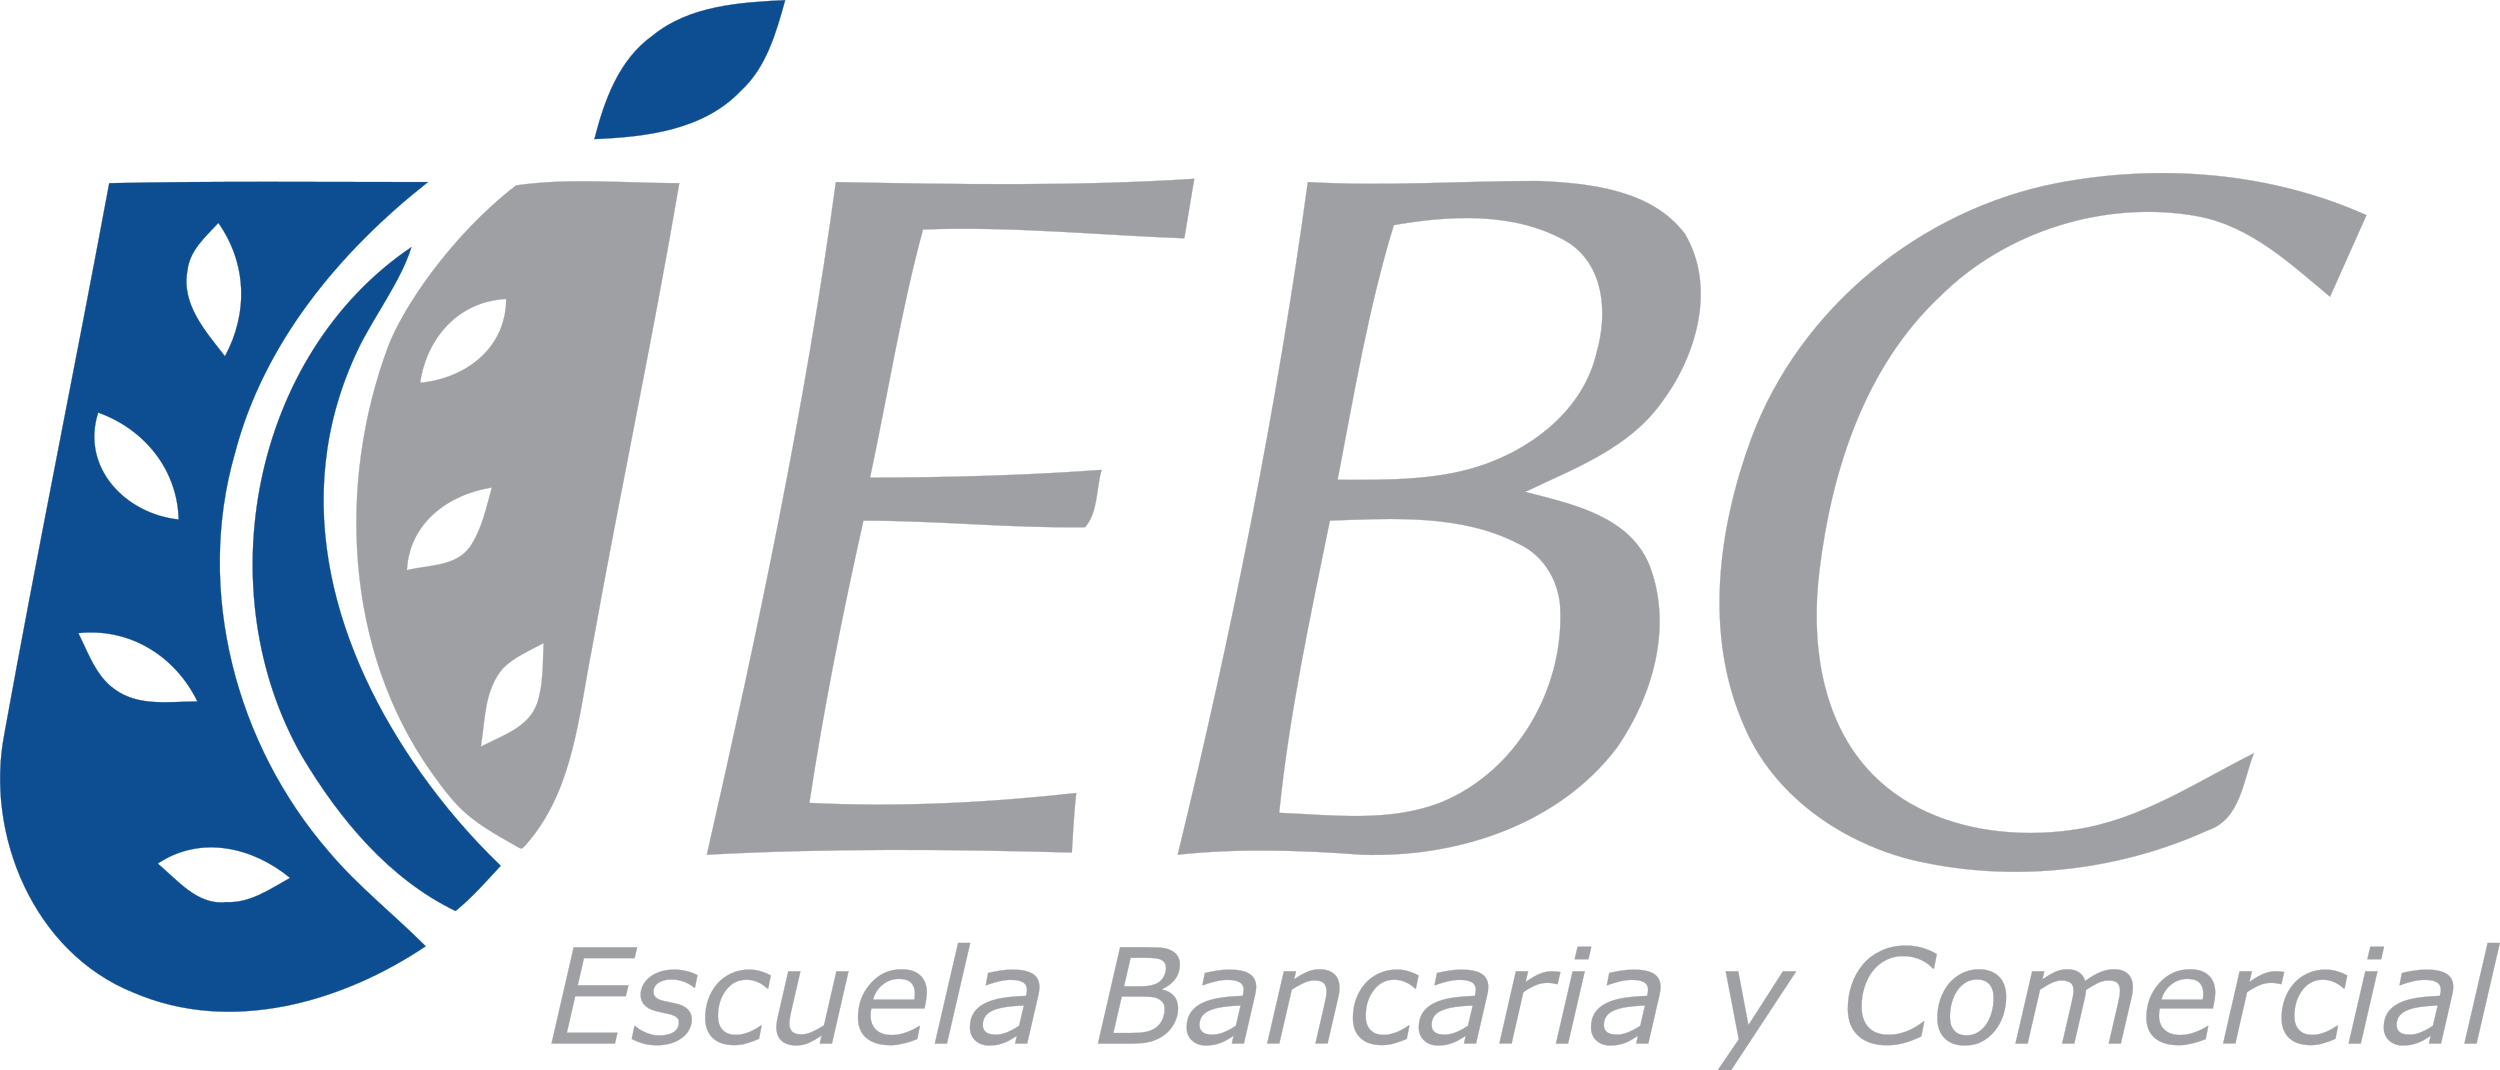 <?xml version="1.0" encoding="utf-8"?>
<!-- Generator: Adobe Illustrator 24.0.0, SVG Export Plug-In . SVG Version: 6.00 Build 0)  -->
<svg version="1.1" id="Capa_1" xmlns="http://www.w3.org/2000/svg" xmlns:xlink="http://www.w3.org/1999/xlink" x="0px" y="0px"
	 viewBox="0 0 865.62 370.58" style="enable-background:new 0 0 865.62 370.58;" xml:space="preserve">
<style type="text/css">
	.st0{fill:#0D4D91;stroke:#0D4D91;stroke-width:0.094;stroke-miterlimit:10;}
	.st1{fill:#9EA0A3;stroke:#9EA0A3;stroke-width:0.094;stroke-miterlimit:10;}
</style>
<g>
	<path class="st0" d="M226.04,12.27c12.6-10.31,30.16-11.45,45.82-12.22c-3.06,11.07-6.49,23.29-15.27,31.31
		c-12.98,13.74-32.84,16.04-50.78,16.8C209.24,34.79,214.21,20.67,226.04,12.27L226.04,12.27z"/>
	<path class="st1" d="M712.08,63.43c35.89-6.87,74.07-3.82,107.29,11.07c-4.2,9.55-8.4,18.71-12.6,28.25
		c-13.74-11.45-27.49-24.44-45.82-27.87c-31.69-5.73-66.43,4.96-89.34,27.87c-25.97,24.44-37.42,60.33-41.62,94.69
		c-3.05,24.43,0.38,52.31,18.33,70.63c17.95,18.33,46.2,22.91,70.63,19.09c22.53-3.44,41.62-16.42,61.47-26.35
		c-3.82,9.54-4.58,22.91-16.04,26.73c-32.07,14.51-69.11,18.33-103.47,9.93c-24.43-6.49-46.96-22.53-56.89-45.82
		c-14.13-31.69-9.17-68.34,2.29-99.65C623.12,106.57,665.12,72.59,712.08,63.43L712.08,63.43z"/>
	<path class="st1" d="M289.42,63.05c41.24,0.76,82.85,1.53,124.09-1.15c-1.14,6.87-2.29,13.74-3.44,20.62
		c-30.16-1.15-60.32-4.2-90.49-3.06c-7.64,28.26-12.22,57.27-18.33,85.91c26.73,0,53.45-0.76,80.18-2.67
		c-1.91,6.49-1.14,14.51-5.73,19.85c-25.58,0.38-51.16-2.29-76.74-2.29c-7.25,32.45-13.74,64.91-18.71,97.74
		c30.54,1.53,61.47,0,92.4-3.43c-0.76,6.87-1.15,13.74-1.53,20.62c-42-1.14-84-1.53-126.38,0.76
		C262.32,218.82,278.73,141.32,289.42,63.05L289.42,63.05z"/>
	<path class="st0" d="M104.63,261.97c-32.84-57.27-17.56-138.97,37.8-176.39c-3.44,11.45-13.18,24.35-18.39,35.24
		c-25.25,52.69-7.12,106.09,21.45,146.5c8.32,11.76,17.56,22.53,27.87,32.45c-4.96,5.35-9.93,11.07-15.65,15.65
		C134.79,304.35,117.61,283.73,104.63,261.97L104.63,261.97z"/>
	<path class="st1" d="M575.01,139.79c12.22-16.04,19.47-40.09,8.4-58.8c-11.45-15.27-32.84-17.56-50.78-18.33
		c-26.35,0-53.07,1.91-79.8,0.38c-10.69,78.27-26.35,156.16-45.05,232.9c21.38-2.29,42.76-1.53,63.76,0
		c32.83,1.14,68.34-10.31,88.58-37.42c12.22-17.95,19.09-41.62,11.07-62.62c-6.87-17.18-26.73-21.38-43.14-25.58
		C544.85,162.32,563.56,155.45,575.01,139.79z M540.27,211.95c0.76,27.11-15.27,54.98-40.85,65.67c-17.94,7.25-37.8,4.58-56.51,3.82
		c3.44-33.98,10.69-67.58,17.56-101.18c21.76-0.76,45.44-2.29,65.29,8.02C534.92,192.48,540.27,202.03,540.27,211.95z
		 M552.87,121.85c-4.2,18.71-20.24,32.07-37.8,38.56c-16.42,6.11-34.75,5.73-51.93,5.73c5.73-29.78,10.69-59.56,19.47-88.2
		c19.86-3.44,42-4.58,59.94,5.73C555.54,91.68,556.69,108.48,552.87,121.85z"/>
	<path class="st1" d="M178.7,64.19c-22.8,17.53-39.5,42.94-44.29,55.74c-17.88,47.85-14.73,105.52,14.89,147.38
		c9.72,13.74,13.42,16.72,30.15,26.07c1.33,0.75,1.33,0.75,4.21-2.78c15.02-18.39,16.8-43.52,21.38-66.43
		c9.55-53.45,21-106.91,30.16-160.74C216.5,63.43,197.41,61.52,178.7,64.19z M175.26,103.52c0,16.8-13.75,27.49-29.78,29.02
		C147.77,116.88,158.85,104.28,175.26,103.52z M140.9,197.44c0.76-16.42,14.51-26.35,29.4-28.64c-1.91,6.87-3.44,14.51-7.64,20.62
		C157.7,196.3,148.15,195.54,140.9,197.44z M185.95,243.64c-3.06,8.4-12.22,11.07-19.47,14.89c1.53-9.17,1.14-19.47,7.64-27.11
		c3.82-3.82,9.16-6.11,14.12-8.78C187.86,229.51,188.24,236.77,185.95,243.64z"/>
	<path class="st0" d="M113.79,294.8c-32.07-37.04-46.2-90.11-32.45-137.83c9.93-38.18,36.27-69.87,66.82-93.92
		c-36.65,0-73.69-0.38-110.34,0.38C25.98,127.19,12.99,190.57,1.54,253.95c-6.87,35.13,10.31,75.98,44.67,89.72
		c33.6,14.51,72.16,3.44,101.18-16.04C136.32,316.57,123.72,306.64,113.79,294.8z M64.92,93.59c0.76-6.87,6.11-11.45,10.69-16.42
		c9.93,14.13,10.31,31.31,2.29,46.2C71.41,114.97,62.63,105.43,64.92,93.59z M33.99,142.85c16.04,5.73,27.49,19.85,27.87,37.03
		C43.54,177.97,27.89,161.94,33.99,142.85z M39.72,238.68c-6.49-4.58-9.16-12.6-12.6-19.47c17.94-1.91,33.6,8.02,41.23,23.67
		C58.81,242.88,48.12,244.79,39.72,238.68z M78.28,312.37c-9.93,1.14-16.8-7.64-23.67-13.36c14.89-9.92,32.84-5.73,45.82,4.96
		C93.56,307.78,86.68,312.75,78.28,312.37z"/>
	<g>
		<path class="st1" d="M220.6,328l-0.87,3.76H202.2l-2.17,9.42h17.54l-0.87,3.76h-17.53l-2.9,12.62h17.52l-0.87,3.76h-21.95
			l7.66-33.31H220.6z"/>
		<path class="st1" d="M227.42,361.92c-1.86,0-3.53-0.23-5-0.69c-1.47-0.46-2.7-0.96-3.68-1.5l0.94-4.5h0.22
			c0.31,0.27,0.72,0.59,1.22,0.95c0.5,0.37,1.14,0.73,1.91,1.09c0.7,0.34,1.5,0.64,2.4,0.88c0.9,0.25,1.87,0.37,2.9,0.37
			c2.1,0,3.75-0.39,4.94-1.16c1.19-0.78,1.79-1.92,1.79-3.42c0-0.79-0.31-1.4-0.92-1.82c-0.61-0.42-1.49-0.77-2.64-1.04
			c-0.58-0.13-1.28-0.28-2.09-0.45c-0.81-0.16-1.64-0.36-2.47-0.58c-1.74-0.49-3.03-1.2-3.87-2.14c-0.83-0.93-1.25-2.07-1.25-3.41
			c0-1.16,0.25-2.25,0.76-3.27c0.51-1.01,1.26-1.95,2.26-2.8c0.95-0.8,2.17-1.46,3.65-1.96c1.48-0.5,3.12-0.75,4.92-0.75
			c1.49,0,2.98,0.19,4.46,0.56c1.48,0.37,2.7,0.83,3.64,1.39l-0.9,4.3h-0.22c-0.24-0.19-0.6-0.46-1.08-0.78
			c-0.48-0.33-1.1-0.66-1.85-1.01c-0.64-0.28-1.39-0.53-2.25-0.74c-0.86-0.21-1.75-0.31-2.67-0.31c-1.86,0-3.38,0.39-4.54,1.17
			c-1.16,0.78-1.74,1.85-1.74,3.21c0,0.75,0.28,1.37,0.85,1.87c0.57,0.5,1.43,0.89,2.6,1.17c0.73,0.18,1.5,0.35,2.29,0.5
			c0.8,0.16,1.57,0.32,2.32,0.5c1.73,0.43,3.03,1.1,3.9,2.01c0.87,0.91,1.31,2.05,1.31,3.42c0,1.15-0.27,2.27-0.82,3.37
			c-0.54,1.09-1.33,2.05-2.36,2.85c-1.06,0.85-2.34,1.51-3.85,1.99C230.99,361.68,229.3,361.92,227.42,361.92z"/>
		<path class="st1" d="M254.31,361.87c-1.58,0-2.98-0.19-4.19-0.56c-1.22-0.37-2.28-0.96-3.19-1.77c-0.88-0.78-1.56-1.75-2.04-2.93
			c-0.48-1.18-0.72-2.55-0.72-4.12c0-2.34,0.37-4.53,1.1-6.56c0.73-2.03,1.77-3.81,3.11-5.35c1.3-1.49,2.9-2.67,4.81-3.55
			c1.91-0.87,3.97-1.31,6.17-1.31c1.46,0,2.84,0.2,4.13,0.6c1.29,0.4,2.43,0.88,3.41,1.43l-0.92,4.54h-0.25
			c-0.3-0.26-0.67-0.58-1.12-0.93c-0.45-0.36-0.98-0.69-1.59-1c-0.61-0.33-1.29-0.6-2.04-0.81c-0.75-0.21-1.6-0.32-2.55-0.32
			c-2.89,0-5.25,1.22-7.08,3.66c-1.83,2.44-2.74,5.41-2.74,8.9c0,2.1,0.54,3.71,1.62,4.84c1.08,1.13,2.62,1.7,4.62,1.7
			c0.94,0,1.88-0.13,2.82-0.4c0.94-0.27,1.74-0.56,2.39-0.87c0.73-0.34,1.41-0.7,2.04-1.09c0.63-0.38,1.08-0.67,1.36-0.87h0.25
			l-0.9,4.59c-1.3,0.58-2.67,1.08-4.12,1.51C257.27,361.66,255.8,361.87,254.31,361.87z"/>
		<path class="st1" d="M293.8,336.32l-5.74,24.99h-4.2l0.64-2.77c-1.59,1.08-3.08,1.93-4.46,2.54c-1.38,0.61-2.84,0.92-4.37,0.92
			c-2.15,0-3.82-0.54-5.03-1.62c-1.21-1.08-1.81-2.66-1.81-4.73c0-0.51,0.03-1,0.1-1.48c0.07-0.48,0.16-1.02,0.28-1.63l3.73-16.22
			h4.2l-3.27,14.23c-0.13,0.58-0.26,1.25-0.38,1.99c-0.12,0.75-0.18,1.34-0.18,1.77c0,1.28,0.32,2.25,0.97,2.89
			c0.65,0.64,1.75,0.96,3.31,0.96c1.1,0,2.36-0.32,3.78-0.96c1.42-0.64,2.73-1.38,3.94-2.2l4.29-18.67H293.8z"/>
		<path class="st1" d="M308.17,361.89c-3.46,0-6.17-0.81-8.14-2.44c-1.97-1.63-2.95-4-2.95-7.14c0-4.58,1.44-8.51,4.34-11.78
			c2.89-3.27,6.47-4.91,10.73-4.91c2.83,0,5,0.71,6.5,2.12c1.5,1.41,2.26,3.39,2.26,5.94c0,0.45-0.06,1.16-0.19,2.12
			c-0.13,0.97-0.33,2.09-0.62,3.38h-18.41c-0.09,0.43-0.15,0.86-0.19,1.28c-0.04,0.42-0.06,0.8-0.06,1.16c0,2.1,0.64,3.75,1.92,4.95
			c1.28,1.2,3.1,1.8,5.46,1.8c1.64,0,3.33-0.32,5.07-0.96s3.2-1.36,4.37-2.17h0.25l-0.92,4.54c-0.75,0.27-1.42,0.51-2.01,0.74
			c-0.59,0.22-1.35,0.45-2.28,0.67c-0.92,0.22-1.74,0.4-2.46,0.52C310.14,361.83,309.24,361.89,308.17,361.89z M316.57,346.1
			c0.07-0.43,0.13-0.8,0.16-1.1c0.03-0.3,0.05-0.63,0.05-0.98c0-1.6-0.44-2.84-1.31-3.74c-0.87-0.89-2.27-1.34-4.19-1.34
			c-2.12,0-4,0.66-5.64,1.97c-1.64,1.31-2.75,3.04-3.33,5.19H316.57z"/>
		<path class="st1" d="M335.93,326.5l-8.05,34.81h-4.2l8.05-34.81H335.93z"/>
		<path class="st1" d="M352.08,358.65c-0.4,0.24-0.95,0.58-1.64,1.02c-0.69,0.44-1.4,0.82-2.12,1.13c-0.76,0.34-1.61,0.63-2.55,0.86
			c-0.94,0.23-2.02,0.35-3.24,0.35c-1.98,0-3.59-0.58-4.83-1.73c-1.24-1.16-1.86-2.67-1.86-4.53c0-1.98,0.44-3.66,1.31-5.02
			c0.87-1.37,2.17-2.48,3.88-3.35c1.69-0.85,3.72-1.46,6.09-1.84c2.38-0.38,5.09-0.62,8.13-0.71c0.09-0.42,0.17-0.78,0.24-1.08
			c0.06-0.31,0.09-0.62,0.09-0.95c0-0.72-0.14-1.3-0.43-1.75c-0.29-0.45-0.69-0.81-1.21-1.07c-0.52-0.27-1.13-0.45-1.82-0.55
			c-0.69-0.1-1.46-0.15-2.3-0.15c-1.27,0-2.72,0.21-4.34,0.62c-1.63,0.41-2.95,0.82-3.96,1.22h-0.22l0.83-4.21
			c0.85-0.22,2.1-0.48,3.74-0.76c1.64-0.28,3.21-0.42,4.72-0.42c3.1,0,5.43,0.48,6.98,1.45c1.55,0.97,2.33,2.5,2.33,4.61
			c0,0.4-0.03,0.83-0.1,1.29c-0.07,0.46-0.15,0.88-0.23,1.29l-3.91,16.96h-4.17L352.08,358.65z M354.52,348.14
			c-2.3,0.09-4.34,0.26-6.12,0.52c-1.78,0.26-3.25,0.64-4.42,1.13c-1.21,0.49-2.13,1.16-2.75,2c-0.63,0.84-0.94,1.89-0.94,3.14
			c0,1.07,0.37,1.89,1.1,2.46c0.73,0.57,1.86,0.85,3.4,0.85c1.36,0,2.74-0.3,4.15-0.91c1.41-0.6,2.72-1.33,3.94-2.18L354.52,348.14z
			"/>
		<path class="st1" d="M402.77,358.63c-1.44,0.97-2.96,1.66-4.54,2.07c-1.58,0.41-3.52,0.61-5.83,0.61h-12.23l7.66-33.31h9.57
			c2.43,0,4.24,0.08,5.42,0.25c1.18,0.16,2.27,0.55,3.25,1.14c0.82,0.51,1.43,1.15,1.84,1.93c0.41,0.78,0.61,1.65,0.61,2.6
			c0,1.92-0.54,3.62-1.63,5.1c-1.09,1.48-2.59,2.61-4.51,3.42v0.18c1.79,0.4,3.16,1.16,4.1,2.26c0.95,1.1,1.42,2.52,1.42,4.25
			c0,1.89-0.47,3.69-1.42,5.38C405.55,356.21,404.31,357.58,402.77,358.63z M403.24,349.43c0-0.83-0.14-1.51-0.42-2.02
			c-0.28-0.51-0.79-1-1.52-1.44c-0.6-0.37-1.36-0.62-2.29-0.74c-0.93-0.12-2.22-0.18-3.88-0.18h-6.73l-2.9,12.62h6.1
			c1.98,0,3.59-0.11,4.83-0.33c1.24-0.21,2.32-0.6,3.23-1.15c1.18-0.7,2.07-1.66,2.68-2.88C402.93,352.1,403.24,350.8,403.24,349.43
			z M403.73,335.17c0-0.63-0.1-1.14-0.31-1.55c-0.21-0.41-0.51-0.75-0.9-1.02c-0.63-0.41-1.41-0.68-2.35-0.79
			c-0.94-0.11-2.15-0.17-3.65-0.17h-5.06l-2.27,9.87h5.81c1.28,0,2.4-0.09,3.35-0.28c0.95-0.19,1.79-0.48,2.5-0.88
			c0.92-0.54,1.63-1.3,2.12-2.29C403.48,337.08,403.73,336.11,403.73,335.17z"/>
		<path class="st1" d="M427.11,358.65c-0.4,0.24-0.95,0.58-1.64,1.02c-0.69,0.44-1.4,0.82-2.12,1.13c-0.76,0.34-1.61,0.63-2.55,0.86
			c-0.94,0.23-2.02,0.35-3.24,0.35c-1.98,0-3.59-0.58-4.83-1.73c-1.24-1.16-1.86-2.67-1.86-4.53c0-1.98,0.44-3.66,1.31-5.02
			c0.87-1.37,2.17-2.48,3.88-3.35c1.69-0.85,3.72-1.46,6.09-1.84c2.38-0.38,5.09-0.62,8.13-0.71c0.09-0.42,0.17-0.78,0.24-1.08
			c0.06-0.31,0.09-0.62,0.09-0.95c0-0.72-0.14-1.3-0.42-1.75c-0.29-0.45-0.69-0.81-1.21-1.07c-0.52-0.27-1.13-0.45-1.83-0.55
			c-0.69-0.1-1.46-0.15-2.29-0.15c-1.27,0-2.72,0.21-4.34,0.62c-1.63,0.41-2.95,0.82-3.96,1.22h-0.22l0.83-4.21
			c0.85-0.22,2.1-0.48,3.74-0.76c1.64-0.28,3.21-0.42,4.72-0.42c3.1,0,5.43,0.48,6.98,1.45c1.55,0.97,2.33,2.5,2.33,4.61
			c0,0.4-0.03,0.83-0.1,1.29c-0.07,0.46-0.15,0.88-0.24,1.29l-3.91,16.96h-4.17L427.11,358.65z M429.55,348.14
			c-2.3,0.09-4.34,0.26-6.12,0.52c-1.78,0.26-3.26,0.64-4.42,1.13c-1.21,0.49-2.13,1.16-2.75,2c-0.63,0.84-0.94,1.89-0.94,3.14
			c0,1.07,0.37,1.89,1.1,2.46c0.73,0.57,1.86,0.85,3.4,0.85c1.36,0,2.74-0.3,4.15-0.91c1.41-0.6,2.72-1.33,3.95-2.18L429.55,348.14z
			"/>
		<path class="st1" d="M463.8,342.03c0,0.36-0.03,0.84-0.1,1.45c-0.07,0.61-0.16,1.15-0.28,1.61l-3.75,16.22h-4.19l3.27-14.23
			c0.18-0.79,0.32-1.48,0.41-2.07c0.1-0.59,0.14-1.17,0.14-1.76c0-1.25-0.31-2.2-0.93-2.83c-0.62-0.63-1.74-0.95-3.35-0.95
			c-1.14,0-2.39,0.31-3.75,0.94c-1.37,0.63-2.7,1.38-4,2.25l-4.31,18.65h-4.2l5.77-24.99h4.2l-0.64,2.77
			c1.6-1.11,3.09-1.97,4.48-2.57c1.39-0.6,2.83-0.9,4.31-0.9c2.18,0,3.87,0.55,5.09,1.64C463.19,338.37,463.8,339.95,463.8,342.03z"
			/>
		<path class="st1" d="M478.58,361.87c-1.58,0-2.98-0.19-4.19-0.56c-1.21-0.37-2.28-0.96-3.19-1.77c-0.88-0.78-1.56-1.75-2.04-2.93
			c-0.48-1.18-0.72-2.55-0.72-4.12c0-2.34,0.37-4.53,1.1-6.56c0.73-2.03,1.77-3.81,3.11-5.35c1.3-1.49,2.9-2.67,4.81-3.55
			c1.91-0.87,3.97-1.31,6.17-1.31c1.46,0,2.84,0.2,4.13,0.6c1.29,0.4,2.43,0.88,3.41,1.43l-0.92,4.54h-0.25
			c-0.3-0.26-0.67-0.58-1.12-0.93c-0.45-0.36-0.98-0.69-1.59-1c-0.61-0.33-1.29-0.6-2.04-0.81c-0.75-0.21-1.6-0.32-2.55-0.32
			c-2.89,0-5.25,1.22-7.08,3.66c-1.83,2.44-2.74,5.41-2.74,8.9c0,2.1,0.54,3.71,1.62,4.84c1.08,1.13,2.62,1.7,4.62,1.7
			c0.94,0,1.88-0.13,2.82-0.4c0.94-0.27,1.74-0.56,2.39-0.87c0.73-0.34,1.41-0.7,2.04-1.09c0.63-0.38,1.08-0.67,1.36-0.87H488
			l-0.9,4.59c-1.3,0.58-2.67,1.08-4.12,1.51C481.54,361.66,480.08,361.87,478.58,361.87z"/>
		<path class="st1" d="M507.49,358.65c-0.4,0.24-0.95,0.58-1.64,1.02c-0.69,0.44-1.4,0.82-2.12,1.13c-0.76,0.34-1.61,0.63-2.55,0.86
			c-0.94,0.23-2.02,0.35-3.24,0.35c-1.98,0-3.59-0.58-4.83-1.73c-1.24-1.16-1.86-2.67-1.86-4.53c0-1.98,0.44-3.66,1.31-5.02
			c0.87-1.37,2.17-2.48,3.88-3.35c1.69-0.85,3.72-1.46,6.09-1.84c2.38-0.38,5.09-0.62,8.13-0.71c0.09-0.42,0.17-0.78,0.23-1.08
			c0.06-0.31,0.1-0.62,0.1-0.95c0-0.72-0.14-1.3-0.42-1.75c-0.29-0.45-0.69-0.81-1.21-1.07c-0.52-0.27-1.13-0.45-1.83-0.55
			c-0.69-0.1-1.46-0.15-2.3-0.15c-1.27,0-2.72,0.21-4.34,0.62c-1.63,0.41-2.95,0.82-3.96,1.22h-0.22l0.83-4.21
			c0.85-0.22,2.1-0.48,3.74-0.76c1.64-0.28,3.21-0.42,4.72-0.42c3.1,0,5.43,0.48,6.98,1.45c1.55,0.97,2.33,2.5,2.33,4.61
			c0,0.4-0.03,0.83-0.1,1.29c-0.07,0.46-0.15,0.88-0.23,1.29l-3.91,16.96h-4.17L507.49,358.65z M509.93,348.14
			c-2.3,0.09-4.34,0.26-6.12,0.52c-1.78,0.26-3.26,0.64-4.42,1.13c-1.21,0.49-2.13,1.16-2.75,2c-0.63,0.84-0.94,1.89-0.94,3.14
			c0,1.07,0.37,1.89,1.1,2.46c0.73,0.57,1.86,0.85,3.4,0.85c1.36,0,2.74-0.3,4.15-0.91c1.41-0.6,2.72-1.33,3.95-2.18L509.93,348.14z
			"/>
		<path class="st1" d="M539.32,340.75h-0.22c-0.6-0.15-1.15-0.26-1.66-0.33c-0.51-0.07-1.13-0.1-1.86-0.1
			c-1.4,0-2.79,0.32-4.17,0.95c-1.38,0.63-2.7,1.39-3.96,2.28l-4.05,17.75h-4.24l5.7-24.99h4.24l-0.84,3.69
			c1.98-1.39,3.66-2.35,5.04-2.89c1.38-0.54,2.7-0.8,3.97-0.8c0.73,0,1.26,0.02,1.59,0.06c0.33,0.04,0.81,0.11,1.43,0.21
			L539.32,340.75z"/>
		<path class="st1" d="M548.72,336.32l-5.77,24.99h-4.2l5.77-24.99H548.72z M551,327.78l-1.01,4.36h-4.76l1.01-4.36H551z"/>
		<path class="st1" d="M567.13,358.65c-0.4,0.24-0.95,0.58-1.64,1.02c-0.69,0.44-1.4,0.82-2.12,1.13c-0.76,0.34-1.61,0.63-2.55,0.86
			c-0.94,0.23-2.02,0.35-3.24,0.35c-1.98,0-3.59-0.58-4.83-1.73c-1.24-1.16-1.86-2.67-1.86-4.53c0-1.98,0.44-3.66,1.31-5.02
			c0.87-1.37,2.17-2.48,3.88-3.35c1.68-0.85,3.71-1.46,6.09-1.84c2.38-0.38,5.09-0.62,8.14-0.71c0.09-0.42,0.17-0.78,0.23-1.08
			c0.06-0.31,0.1-0.62,0.1-0.95c0-0.72-0.14-1.3-0.42-1.75c-0.29-0.45-0.69-0.81-1.21-1.07c-0.52-0.27-1.13-0.45-1.82-0.55
			c-0.69-0.1-1.46-0.15-2.3-0.15c-1.27,0-2.71,0.21-4.34,0.62c-1.63,0.41-2.95,0.82-3.96,1.22h-0.22l0.83-4.21
			c0.85-0.22,2.1-0.48,3.74-0.76c1.64-0.28,3.21-0.42,4.72-0.42c3.1,0,5.43,0.48,6.98,1.45c1.55,0.97,2.33,2.5,2.33,4.61
			c0,0.4-0.03,0.83-0.1,1.29c-0.07,0.46-0.15,0.88-0.24,1.29l-3.91,16.96h-4.17L567.13,358.65z M569.57,348.14
			c-2.3,0.09-4.34,0.26-6.12,0.52c-1.78,0.26-3.26,0.64-4.42,1.13c-1.21,0.49-2.12,1.16-2.75,2c-0.63,0.84-0.94,1.89-0.94,3.14
			c0,1.07,0.37,1.89,1.1,2.46c0.73,0.57,1.86,0.85,3.4,0.85c1.36,0,2.74-0.3,4.15-0.91c1.41-0.6,2.72-1.33,3.95-2.18L569.57,348.14z
			"/>
		<path class="st1" d="M599.41,370.53h-4.63l7.27-10.68l-4.52-23.52h4.33l3.53,18.61l11.95-18.61h4.58L599.41,370.53z"/>
		<path class="st1" d="M653.34,361.92c-4.22,0-7.53-1.09-9.93-3.28c-2.4-2.19-3.6-5.28-3.6-9.3c0-3.07,0.46-5.94,1.39-8.59
			c0.92-2.66,2.25-4.98,3.98-6.98c1.71-1.97,3.82-3.52,6.33-4.66c2.5-1.14,5.29-1.71,8.38-1.71c1.92,0,3.74,0.24,5.46,0.71
			c1.71,0.47,3.47,1.21,5.28,2.23l-1.01,5.01h-0.33c-0.49-0.49-0.98-0.95-1.48-1.38c-0.5-0.42-1.25-0.89-2.25-1.4
			c-0.82-0.43-1.79-0.79-2.93-1.08c-1.13-0.29-2.39-0.44-3.76-0.44c-2.08,0-4,0.44-5.74,1.31c-1.75,0.87-3.26,2.1-4.54,3.66
			c-1.25,1.52-2.23,3.37-2.95,5.55c-0.72,2.18-1.07,4.5-1.07,6.96c0,3.08,0.8,5.47,2.39,7.17c1.59,1.71,3.89,2.57,6.91,2.57
			c1.41,0,2.76-0.16,4.03-0.48c1.27-0.32,2.43-0.73,3.48-1.22c0.97-0.47,1.84-0.95,2.61-1.46c0.78-0.51,1.44-0.98,1.99-1.42h0.31
			l-1.05,5.15c-1.57,0.79-3.36,1.5-5.4,2.14C657.8,361.6,655.63,361.92,653.34,361.92z"/>
		<path class="st1" d="M694.63,345.16c0,2.24-0.34,4.38-1.03,6.44c-0.69,2.06-1.66,3.85-2.91,5.37c-1.3,1.58-2.8,2.81-4.5,3.7
			c-1.7,0.89-3.68,1.33-5.95,1.33c-2.97,0-5.28-0.85-6.95-2.54c-1.66-1.69-2.49-4.03-2.49-7.01c0-2.24,0.34-4.37,1.02-6.4
			c0.68-2.03,1.66-3.83,2.94-5.41c1.24-1.52,2.76-2.74,4.55-3.65c1.8-0.91,3.76-1.36,5.89-1.36c2.88,0,5.17,0.82,6.87,2.46
			C693.78,339.73,694.63,342.09,694.63,345.16z M687.78,354.6c0.81-1.19,1.42-2.57,1.85-4.14s0.64-3.22,0.64-4.97
			c0-2.09-0.5-3.67-1.5-4.74c-1-1.07-2.41-1.61-4.23-1.61c-1.45,0-2.75,0.35-3.89,1.04c-1.15,0.69-2.14,1.64-2.98,2.85
			c-0.8,1.18-1.42,2.56-1.86,4.14c-0.43,1.58-0.65,3.22-0.65,4.92c0,2.06,0.5,3.64,1.5,4.74c1,1.1,2.42,1.66,4.25,1.66
			c1.43,0,2.73-0.34,3.89-1.03C685.97,356.78,686.96,355.82,687.78,354.6z"/>
		<path class="st1" d="M738.5,341.85c0,0.49-0.03,1.01-0.1,1.57c-0.07,0.55-0.17,1.11-0.3,1.68l-3.76,16.22h-4.2l3.3-14.23
			c0.18-0.79,0.32-1.52,0.43-2.19c0.11-0.67,0.17-1.29,0.17-1.88c0-1.13-0.28-2.01-0.85-2.62c-0.57-0.61-1.65-0.92-3.25-0.92
			c-1.18,0-2.42,0.33-3.74,0.98c-1.31,0.66-2.62,1.42-3.92,2.3c-0.03,0.37-0.08,0.8-0.15,1.28c-0.07,0.48-0.14,0.9-0.23,1.28
			l-3.68,16h-4.2l3.27-14.23c0.19-0.92,0.35-1.68,0.47-2.27c0.12-0.59,0.18-1.19,0.18-1.8c0-1.36-0.37-2.29-1.12-2.79
			c-0.75-0.5-1.76-0.75-3.03-0.75c-0.9,0-1.89,0.23-3,0.68c-1.11,0.46-2.58,1.29-4.42,2.5l-4.31,18.65h-4.2l5.77-24.99h4.2
			l-0.64,2.77c1.57-1.08,3.02-1.93,4.35-2.55c1.33-0.61,2.74-0.92,4.22-0.92c1.69,0,3.05,0.36,4.11,1.07
			c1.05,0.72,1.75,1.71,2.09,2.98c1.97-1.43,3.74-2.46,5.3-3.1c1.57-0.63,3.11-0.95,4.63-0.95c2.19,0,3.84,0.54,4.94,1.63
			C737.94,338.35,738.5,339.88,738.5,341.85z"/>
		<path class="st1" d="M754.28,361.89c-3.46,0-6.17-0.81-8.14-2.44c-1.96-1.63-2.95-4-2.95-7.14c0-4.58,1.45-8.51,4.34-11.78
			c2.89-3.27,6.47-4.91,10.73-4.91c2.83,0,5,0.71,6.5,2.12c1.51,1.41,2.26,3.39,2.26,5.94c0,0.45-0.06,1.16-0.19,2.12
			c-0.13,0.97-0.33,2.09-0.62,3.38H747.8c-0.09,0.43-0.15,0.86-0.19,1.28c-0.04,0.42-0.06,0.8-0.06,1.16c0,2.1,0.64,3.75,1.92,4.95
			c1.28,1.2,3.1,1.8,5.46,1.8c1.64,0,3.33-0.32,5.07-0.96s3.2-1.36,4.37-2.17h0.25l-0.92,4.54c-0.75,0.27-1.42,0.51-2.01,0.74
			c-0.59,0.22-1.35,0.45-2.27,0.67c-0.93,0.22-1.75,0.4-2.46,0.52C756.24,361.83,755.35,361.89,754.28,361.89z M762.68,346.1
			c0.08-0.43,0.13-0.8,0.16-1.1c0.03-0.3,0.05-0.63,0.05-0.98c0-1.6-0.44-2.84-1.31-3.74c-0.87-0.89-2.27-1.34-4.2-1.34
			c-2.12,0-4,0.66-5.64,1.97c-1.64,1.31-2.75,3.04-3.34,5.19H762.68z"/>
		<path class="st1" d="M789.93,340.75h-0.22c-0.6-0.15-1.15-0.26-1.66-0.33c-0.51-0.07-1.13-0.1-1.87-0.1
			c-1.4,0-2.79,0.32-4.17,0.95c-1.38,0.63-2.7,1.39-3.97,2.28l-4.05,17.75h-4.24l5.71-24.99h4.24l-0.84,3.69
			c1.98-1.39,3.67-2.35,5.04-2.89c1.38-0.54,2.71-0.8,3.98-0.8c0.73,0,1.26,0.02,1.59,0.06c0.33,0.04,0.81,0.11,1.43,0.21
			L789.93,340.75z"/>
		<path class="st1" d="M800.13,361.87c-1.58,0-2.98-0.19-4.19-0.56c-1.22-0.37-2.28-0.96-3.19-1.77c-0.88-0.78-1.56-1.75-2.04-2.93
			c-0.48-1.18-0.72-2.55-0.72-4.12c0-2.34,0.36-4.53,1.1-6.56c0.73-2.03,1.77-3.81,3.11-5.35c1.3-1.49,2.9-2.67,4.81-3.55
			c1.91-0.87,3.97-1.31,6.17-1.31c1.46,0,2.84,0.2,4.13,0.6c1.29,0.4,2.42,0.88,3.41,1.43l-0.92,4.54h-0.25
			c-0.3-0.26-0.67-0.58-1.12-0.93c-0.45-0.36-0.98-0.69-1.59-1c-0.61-0.33-1.29-0.6-2.04-0.81c-0.75-0.21-1.6-0.32-2.55-0.32
			c-2.89,0-5.25,1.22-7.08,3.66c-1.83,2.44-2.74,5.41-2.74,8.9c0,2.1,0.54,3.71,1.62,4.84c1.08,1.13,2.62,1.7,4.62,1.7
			c0.94,0,1.88-0.13,2.82-0.4c0.94-0.27,1.74-0.56,2.39-0.87c0.73-0.34,1.41-0.7,2.04-1.09c0.63-0.38,1.08-0.67,1.37-0.87h0.25
			l-0.89,4.59c-1.3,0.58-2.67,1.08-4.12,1.51C803.09,361.66,801.62,361.87,800.13,361.87z"/>
		<path class="st1" d="M823.19,336.32l-5.77,24.99h-4.21l5.77-24.99H823.19z M825.48,327.78l-1.01,4.36h-4.77l1.01-4.36H825.48z"/>
		<path class="st1" d="M841.61,358.65c-0.4,0.24-0.95,0.58-1.64,1.02c-0.69,0.44-1.4,0.82-2.12,1.13c-0.76,0.34-1.61,0.63-2.55,0.86
			c-0.94,0.23-2.02,0.35-3.24,0.35c-1.98,0-3.59-0.58-4.83-1.73c-1.24-1.16-1.86-2.67-1.86-4.53c0-1.98,0.44-3.66,1.31-5.02
			c0.87-1.37,2.16-2.48,3.88-3.35c1.69-0.85,3.72-1.46,6.1-1.84c2.37-0.38,5.08-0.62,8.13-0.71c0.1-0.42,0.17-0.78,0.23-1.08
			c0.07-0.31,0.1-0.62,0.1-0.95c0-0.72-0.14-1.3-0.42-1.75c-0.28-0.45-0.69-0.81-1.21-1.07c-0.52-0.27-1.13-0.45-1.83-0.55
			c-0.69-0.1-1.46-0.15-2.3-0.15c-1.27,0-2.71,0.21-4.34,0.62c-1.62,0.41-2.95,0.82-3.97,1.22h-0.22l0.83-4.21
			c0.85-0.22,2.1-0.48,3.74-0.76c1.64-0.28,3.21-0.42,4.72-0.42c3.1,0,5.43,0.48,6.98,1.45c1.55,0.97,2.33,2.5,2.33,4.61
			c0,0.4-0.03,0.83-0.1,1.29c-0.07,0.46-0.15,0.88-0.24,1.29l-3.9,16.96H841L841.61,358.65z M844.05,348.14
			c-2.3,0.09-4.34,0.26-6.12,0.52c-1.78,0.26-3.26,0.64-4.42,1.13c-1.21,0.49-2.12,1.16-2.75,2c-0.63,0.84-0.94,1.89-0.94,3.14
			c0,1.07,0.36,1.89,1.09,2.46c0.73,0.57,1.87,0.85,3.4,0.85c1.36,0,2.74-0.3,4.15-0.91c1.41-0.6,2.72-1.33,3.94-2.18L844.05,348.14
			z"/>
		<path class="st1" d="M865.56,326.5l-8.05,34.81h-4.21l8.04-34.81H865.56z"/>
	</g>
</g>
</svg>

